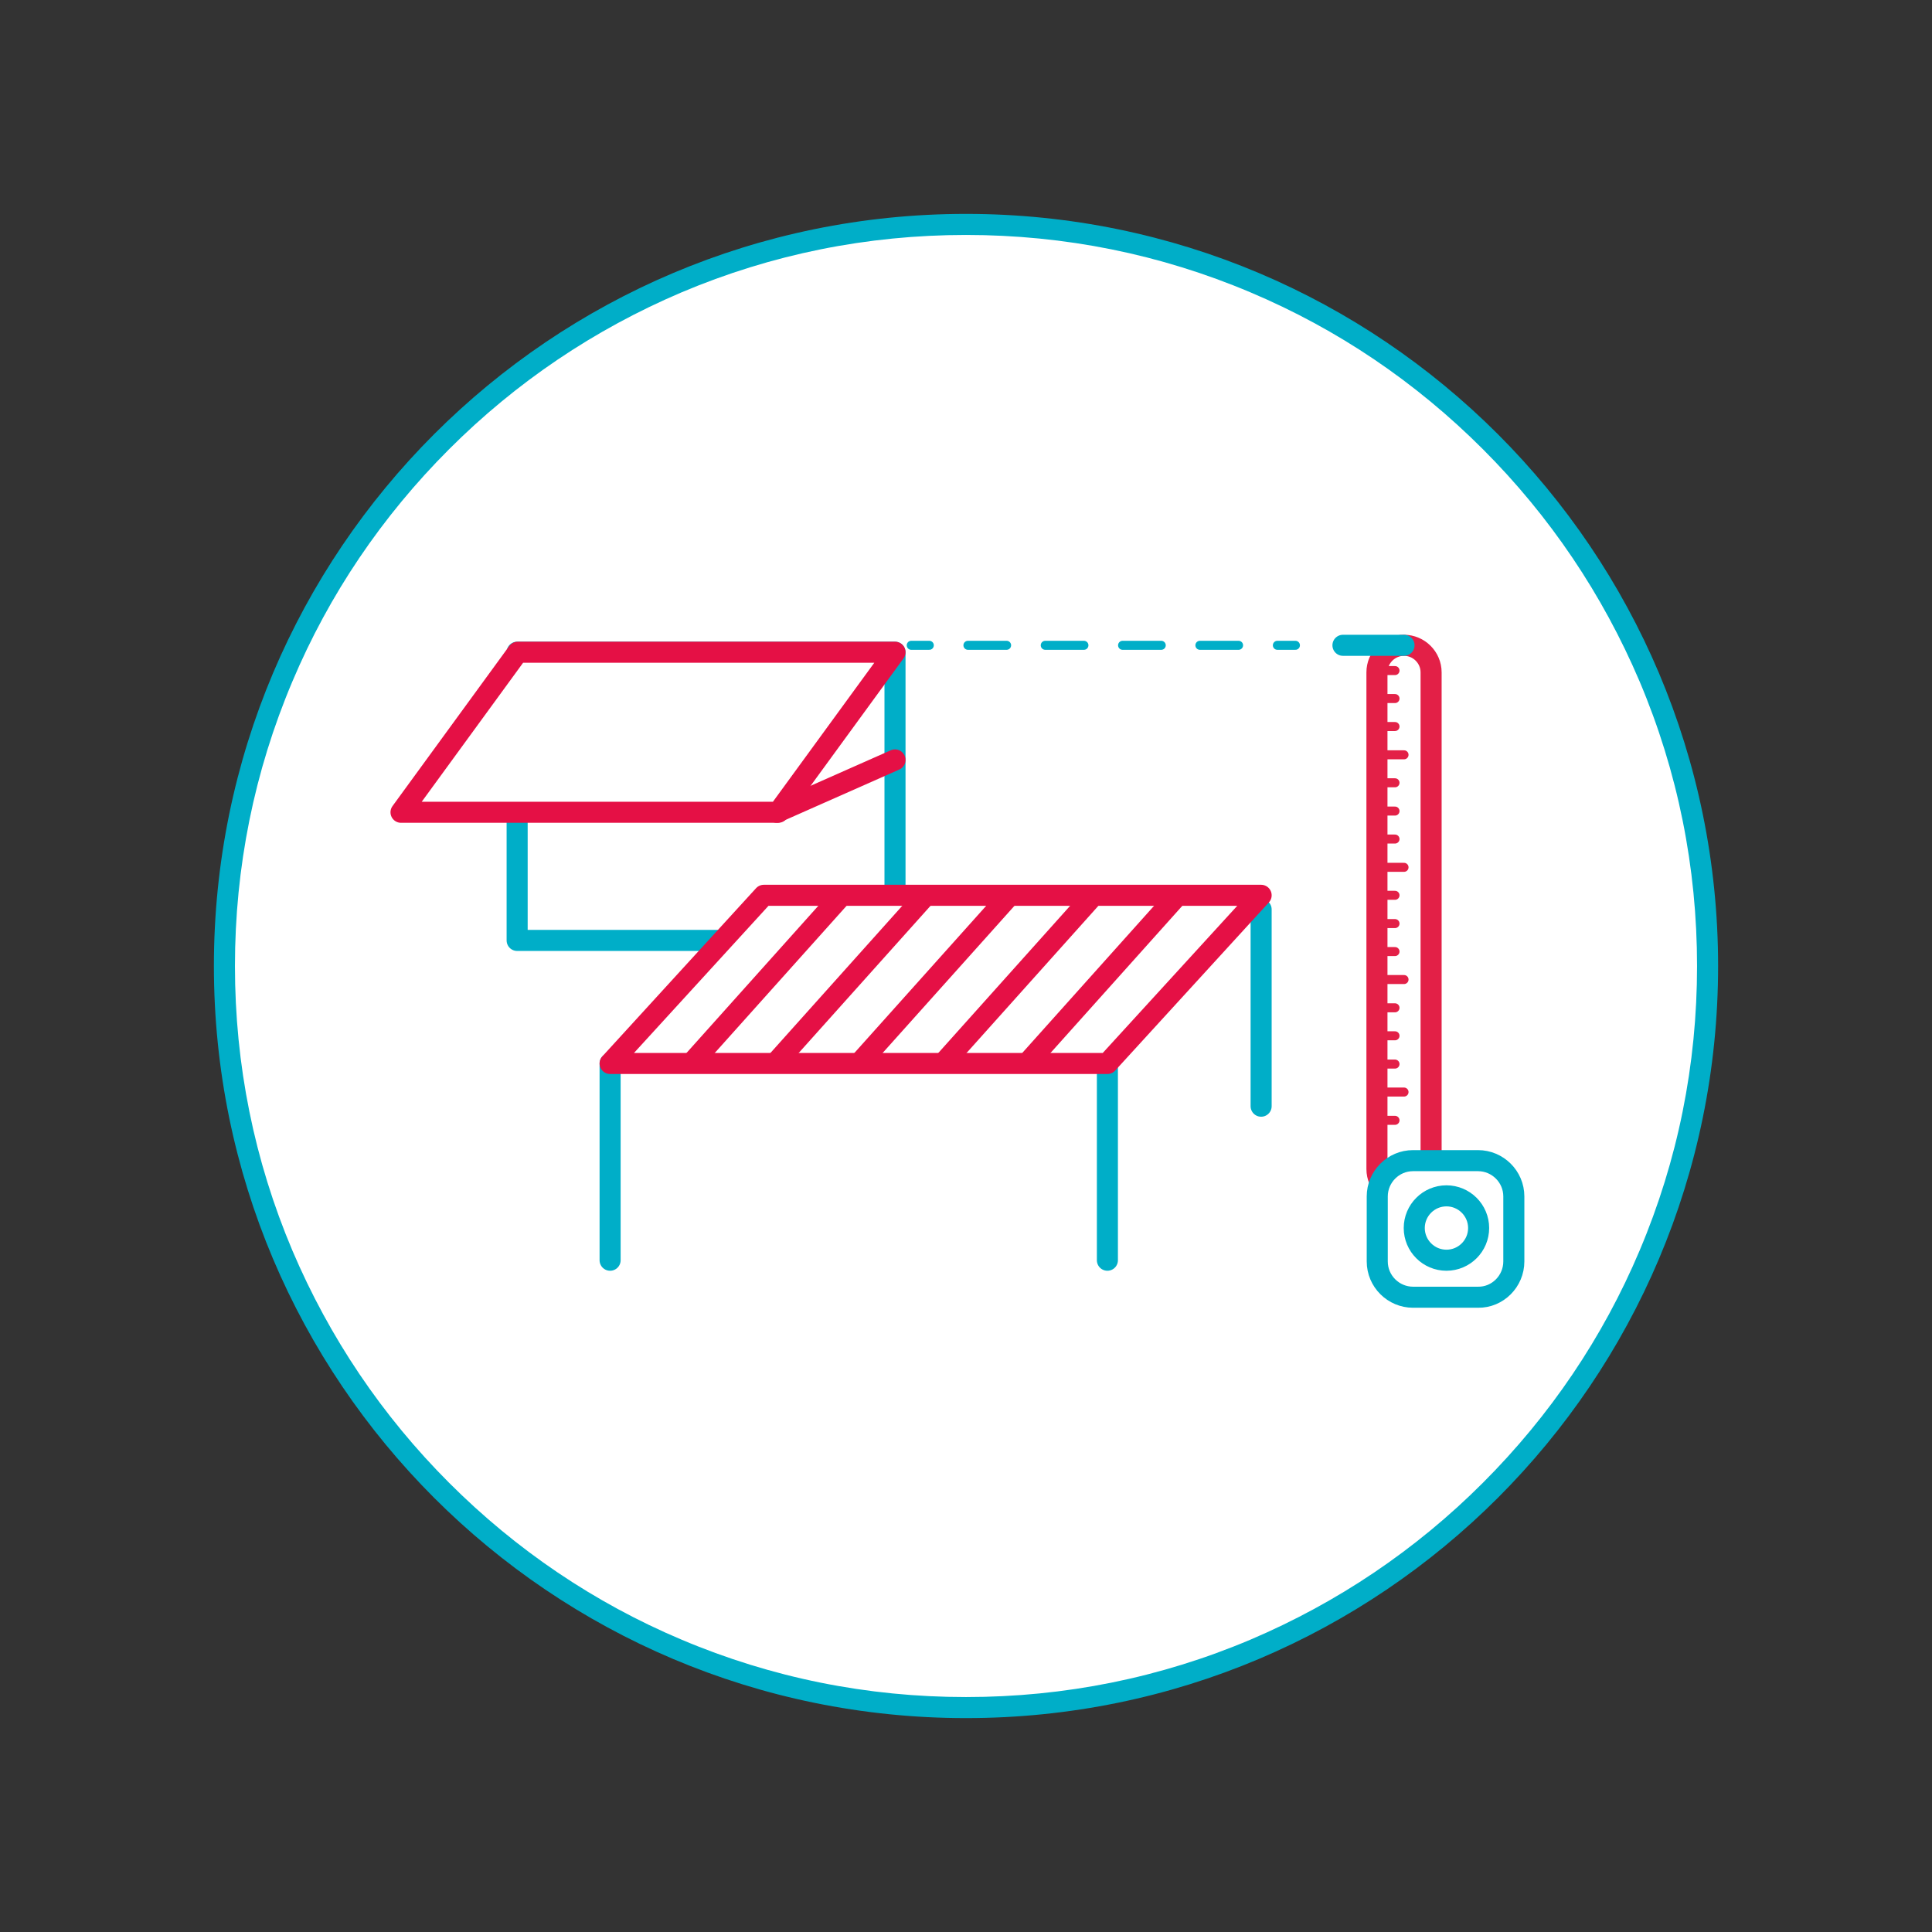 <svg xmlns="http://www.w3.org/2000/svg" xmlns:xlink="http://www.w3.org/1999/xlink" x="0px" y="0px" viewBox="0 0 642.2 642.2" style="enable-background:new 0 0 642.2 642.2;" xml:space="preserve"><rect x="0" y="0" width="642.2" height="642.2" fill="#333333" stroke="none"/><style type="text/css">	.st0{fill:#FFFFFF;}	.st1{fill:#00AEC8;}	.st2{fill:none;stroke:#00AEC8;stroke-width:7;stroke-linecap:round;stroke-linejoin:round;stroke-miterlimit:10;}	.st3{fill:none;stroke:#E51045;stroke-width:7;stroke-linecap:round;stroke-linejoin:round;stroke-miterlimit:10;}	.st4{fill:#FFFFFF;stroke:#E51045;stroke-width:7;stroke-linecap:round;stroke-linejoin:round;stroke-miterlimit:10;}	.st5{fill:#E51045;stroke:#E51045;stroke-width:0.5;stroke-linecap:round;stroke-linejoin:round;stroke-miterlimit:10;}	.st6{fill:#E51045;}	.st7{fill:#FFFFFF;stroke:#E32047;stroke-width:7;stroke-linecap:round;stroke-linejoin:round;stroke-miterlimit:10;}	.st8{fill:#FFFFFF;stroke:#00AEC8;stroke-width:7;stroke-linecap:round;stroke-linejoin:round;stroke-miterlimit:10;}	.st9{fill:#FFFFFF;stroke:#E32047;stroke-width:3;stroke-linecap:round;stroke-linejoin:round;stroke-miterlimit:10;}	.st10{fill:none;stroke:#00AEC8;stroke-width:3;stroke-linecap:round;stroke-linejoin:round;}	.st11{fill:none;stroke:#00AEC8;stroke-width:3;stroke-linecap:round;stroke-linejoin:round;stroke-dasharray:12.851,12.851;}	.st12{fill:none;stroke:#E51045;stroke-width:7;stroke-miterlimit:10;}	.st13{fill:#FFFFFF;stroke:#00AEC8;stroke-width:7;stroke-miterlimit:10;}	.st14{fill:none;}	.st15{fill:#00A7C7;}	.st16{fill:#FFFFFF;stroke:#00ADC7;stroke-width:5;stroke-linecap:round;stroke-linejoin:round;stroke-miterlimit:10;}	.st17{fill:#00ADC7;}	.st18{fill:#FFFFFF;stroke:#E41145;stroke-width:5;stroke-linecap:round;stroke-linejoin:round;stroke-miterlimit:10;}	.st19{fill:#E41145;}	.st20{fill:#FFFFFF;stroke:#00ADC7;stroke-width:5;stroke-miterlimit:10;}	.st21{fill:none;stroke:#E41145;stroke-width:5;stroke-linecap:round;stroke-linejoin:round;stroke-miterlimit:10;}	.st22{fill:#FFFFFF;stroke:#E51045;stroke-width:7;stroke-linecap:round;stroke-miterlimit:10;}	.st23{display:none;}	.st24{display:inline;fill:none;stroke:#E52421;stroke-miterlimit:10;}</style><g id="picto_2_00000165932021253805384350000007610068572709725628_"></g><g id="Fabriquant_installateur"></g><g id="_x35_0_ans_d_x27_exp&#xE9;rience"></g><g id="Store_mesure">	<g>		<path class="st0" d="M321.1,567.6c-65.8,0-127.7-25.6-174.3-72.2S74.6,386.9,74.6,321.1s25.6-127.7,72.2-174.3   s108.5-72.2,174.3-72.2s127.7,25.6,174.3,72.2s72.2,108.5,72.2,174.3s-25.6,127.7-72.2,174.3S386.9,567.6,321.1,567.6z"></path>		<path class="st1" d="M321.1,78.1c32.8,0,64.6,6.4,94.6,19.1c28.9,12.2,54.9,29.8,77.2,52.1c22.3,22.3,39.8,48.3,52.1,77.2   c12.7,30,19.1,61.8,19.1,94.6s-6.4,64.6-19.1,94.6c-12.2,28.9-29.8,54.9-52.1,77.2c-22.3,22.3-48.3,39.8-77.2,52.1   c-30,12.7-61.8,19.1-94.6,19.1s-64.6-6.4-94.6-19.1c-28.9-12.2-54.9-29.8-77.2-52.1c-22.3-22.3-39.8-48.3-52.1-77.2   c-12.7-30-19.1-61.8-19.1-94.6s6.4-64.6,19.1-94.6c12.2-28.9,29.8-54.9,52.1-77.2c22.3-22.3,48.3-39.8,77.2-52.1   C256.5,84.5,288.3,78.1,321.1,78.1 M321.1,71.1c-138.1,0-250,111.9-250,250s111.9,250,250,250s250-111.9,250-250   S459.2,71.1,321.1,71.1L321.1,71.1z"></path>	</g>	<line class="st2" x1="368.1" y1="353.5" x2="368.1" y2="418.9"></line>	<line class="st2" x1="419.2" y1="302.3" x2="419.2" y2="367.7"></line>	<line class="st2" x1="202.8" y1="353.5" x2="202.8" y2="418.9"></line>	<g>		<rect x="171.9" y="216.8" class="st2" width="125.6" height="95.8"></rect>		<polygon class="st4" points="258.7,270 133.3,270 172.1,216.8 297.5,216.8   "></polygon>		<line class="st3" x1="258.2" y1="270" x2="297.5" y2="252.6"></line>	</g>	<g>		<path class="st7" d="M466.7,214.5L466.7,214.5c4.9,0,9,4,9,9l0,165.1c0,4.9-4,9-9,9l0,0c-4.9,0-9-4-9-9v-131l0-34.1   C457.7,218.5,461.8,214.5,466.7,214.5z"></path>		<path class="st8" d="M503.2,419.3v-21.6c0-6.6-5.4-11.9-11.9-11.9l-21.6,0c-6.6,0-11.9,5.4-11.9,11.9l0,21.6   c0,6.6,5.4,11.9,11.9,11.9h21.6C497.8,431.3,503.2,425.9,503.2,419.3z M491.5,408.2c0,5.9-4.8,10.7-10.7,10.7   c-5.9,0-10.7-4.8-10.7-10.7c0-5.9,4.8-10.7,10.7-10.7C486.7,397.5,491.5,402.3,491.5,408.2z"></path>		<g>			<line class="st9" x1="466.7" y1="250.9" x2="457.7" y2="250.9"></line>			<line class="st9" x1="457.7" y1="241.5" x2="463.7" y2="241.5"></line>			<line class="st9" x1="457.7" y1="232.2" x2="463.7" y2="232.2"></line>			<line class="st9" x1="457.7" y1="222.9" x2="463.7" y2="222.9"></line>			<line class="st9" x1="466.7" y1="288.3" x2="457.7" y2="288.3"></line>			<line class="st9" x1="457.7" y1="278.9" x2="463.7" y2="278.9"></line>			<line class="st9" x1="457.7" y1="269.6" x2="463.7" y2="269.6"></line>			<line class="st9" x1="457.7" y1="260.2" x2="463.7" y2="260.2"></line>			<line class="st9" x1="466.7" y1="325.6" x2="457.7" y2="325.6"></line>			<line class="st9" x1="457.7" y1="316.3" x2="463.7" y2="316.3"></line>			<line class="st9" x1="457.7" y1="307" x2="463.7" y2="307"></line>			<line class="st9" x1="457.7" y1="297.6" x2="463.7" y2="297.6"></line>			<line class="st9" x1="466.7" y1="363" x2="457.7" y2="363"></line>			<line class="st9" x1="457.7" y1="353.7" x2="463.7" y2="353.7"></line>			<line class="st9" x1="457.7" y1="344.3" x2="463.7" y2="344.3"></line>			<line class="st9" x1="457.7" y1="335" x2="463.7" y2="335"></line>			<line class="st9" x1="457.7" y1="372.4" x2="463.7" y2="372.4"></line>		</g>		<line class="st8" x1="466.7" y1="214.5" x2="446.4" y2="214.5"></line>	</g>	<g>		<line class="st0" x1="430.6" y1="214.5" x2="302.9" y2="214.5"></line>		<g>			<line class="st10" x1="430.6" y1="214.5" x2="424.6" y2="214.5"></line>			<line class="st11" x1="411.7" y1="214.5" x2="315.3" y2="214.5"></line>			<line class="st10" x1="308.9" y1="214.5" x2="302.9" y2="214.5"></line>		</g>	</g>	<polygon class="st4" points="368.1,353.5 202.8,353.5 253.9,297.6 419.2,297.6  "></polygon>	<line class="st4" x1="230.3" y1="352.9" x2="279.3" y2="298.2"></line>	<line class="st4" x1="258.2" y1="352.9" x2="307.2" y2="298.2"></line>	<line class="st4" x1="286.1" y1="352.9" x2="335.1" y2="298.2"></line>	<line class="st4" x1="314" y1="352.9" x2="363" y2="298.2"></line>	<line class="st4" x1="341.9" y1="352.9" x2="390.9" y2="298.2"></line></g><g id="Coloris"></g><g id="Calque_11">	<g id="Suivi_et_conseil_client">	</g></g><g id="France"></g><g id="Fabricant_installateur"></g><g id="Cocarde"></g><g id="gabarit" class="st23">	<circle class="st24" cx="321.1" cy="319.8" r="188.1"></circle>			<rect x="-148.1" y="289.1" transform="matrix(6.123234e-17 -1 1 6.123234e-17 -218.466 422.173)" class="st24" width="500" height="62.4"></rect>	<rect x="71.7" y="70.3" class="st24" width="500" height="62.4"></rect>	<rect x="70.7" y="507.9" class="st24" width="500" height="62.4"></rect>			<rect x="290.5" y="289.1" transform="matrix(6.123234e-17 -1 1 6.123234e-17 220.177 860.816)" class="st24" width="500" height="62.4"></rect></g></svg>